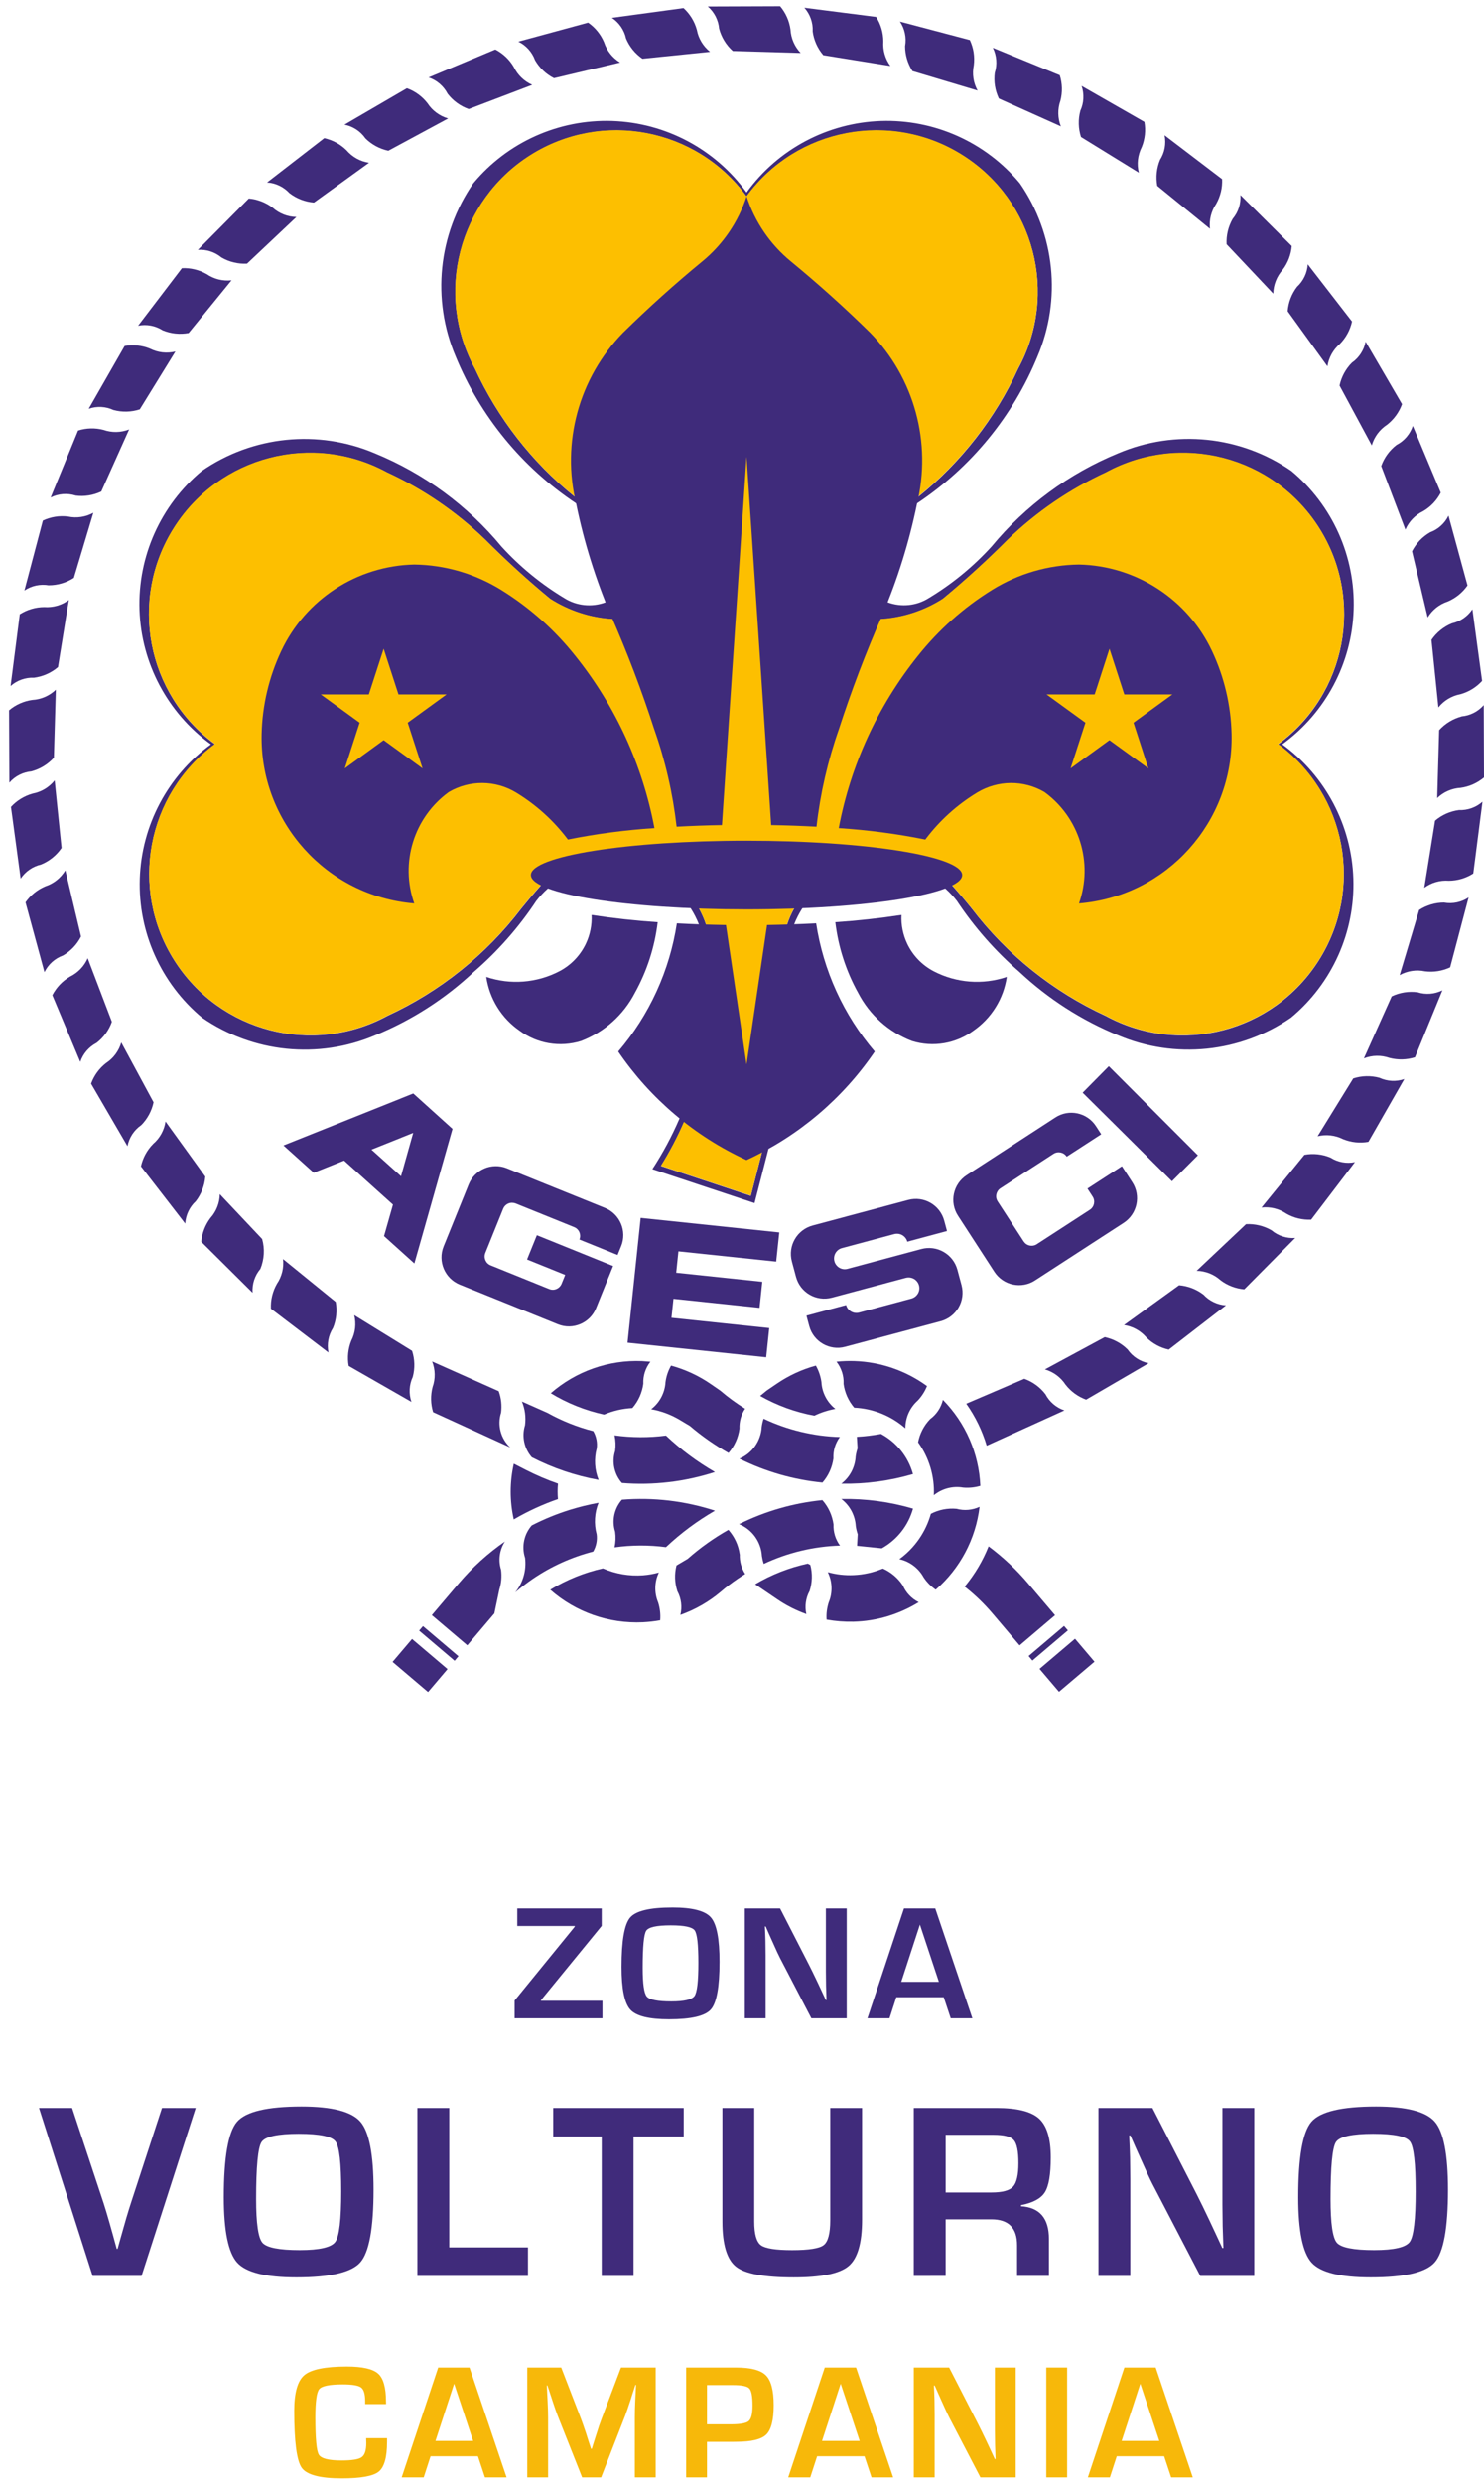 <?xml version="1.0" encoding="UTF-8" standalone="no"?>
<svg
   xmlns:dc="http://purl.org/dc/elements/1.1/"
   xmlns:cc="http://creativecommons.org/ns#"
   xmlns:rdf="http://www.w3.org/1999/02/22-rdf-syntax-ns#"
   xmlns:svg="http://www.w3.org/2000/svg"
   xmlns="http://www.w3.org/2000/svg"
   id="agesci-emblema-zona"
   version="1.1"
   viewBox="0 0 35.215 58.881"
   height="166.907pt"
   width="99.821pt">
  <defs
     id="defs5724" />
  <g
     transform="translate(-87.393,-119.059)"
     id="agesci-zona-emblema">
    <g
       id="agesci-trifoglio"
       transform="translate(-145.22,-56.274)">
      <path
         d="m 250.328,179.993 c -1.188,-1.624 -3.432,-2.049 -5.132,-0.972 -1.7,1.077 -2.274,3.287 -1.314,5.055 0.544,1.181 1.353,2.22 2.364,3.036 0.323,0.193 0.628,0.416 0.911,0.664 0.348,0.307 0.556,0.743 0.574,1.206 0.011,0.272 -0.044,0.542 -0.159,0.788 -0.076,0.163 -0.243,0.262 -0.423,0.252 -0.527,-0.031 -1.036,-0.197 -1.48,-0.482 -0.537,-0.443 -1.051,-0.912 -1.542,-1.405 -0.682,-0.658 -1.47,-1.197 -2.33,-1.593 -1.768,-0.961 -3.978,-0.386 -5.055,1.314 -1.077,1.7 -0.652,3.943 0.972,5.132 -1.62,1.191 -2.041,3.434 -0.963,5.131 1.078,1.698 3.286,2.272 5.054,1.313 1.251,-0.576 2.343,-1.45 3.179,-2.546 0.151,-0.187 0.306,-0.371 0.466,-0.55 0.495,-0.594 1.264,-0.888 2.029,-0.776 0.765,0.112 1.417,0.613 1.722,1.325 0.066,0.122 0.122,0.249 0.166,0.381 0.141,0.495 0.211,1.006 0.21,1.52 -0.002,0.505 -0.073,1.008 -0.213,1.493 -0.161,0.56 -0.334,1.117 -0.518,1.67 -0.157,0.361 -0.34,0.71 -0.549,1.044 l 2.133,0.709 0.263,-1.027 c 0.137,-1.002 0.232,-2.01 0.286,-3.02 0.043,-0.803 0.147,-1.601 0.311,-2.388 0.044,-0.132 0.1,-0.259 0.167,-0.381 0.304,-0.712 0.956,-1.213 1.721,-1.325 0.765,-0.112 1.534,0.182 2.029,0.776 0.16,0.179 0.315,0.363 0.466,0.55 0.836,1.095 1.928,1.97 3.179,2.546 1.768,0.959 3.976,0.385 5.054,-1.313 1.077,-1.698 0.657,-3.94 -0.963,-5.131 1.624,-1.189 2.049,-3.432 0.972,-5.132 -1.077,-1.7 -3.287,-2.275 -5.055,-1.314 -0.861,0.397 -1.649,0.935 -2.331,1.593 -0.49,0.493 -1.005,0.962 -1.541,1.405 -0.445,0.285 -0.954,0.451 -1.481,0.482 -0.179,0.011 -0.347,-0.089 -0.423,-0.252 -0.115,-0.246 -0.17,-0.516 -0.159,-0.788 0.018,-0.464 0.226,-0.9 0.575,-1.206 0.283,-0.249 0.588,-0.471 0.911,-0.664 1.012,-0.816 1.821,-1.855 2.364,-3.036 0.961,-1.768 0.386,-3.978 -1.314,-5.055 -1.7,-1.076 -3.943,-0.652 -5.132,0.972 m -3.346,9.626 c 0.075,-0.035 0.144,-0.083 0.204,-0.14 0.205,-0.199 0.32,-0.472 0.32,-0.758 0,-0.285 -0.115,-0.559 -0.32,-0.757 -0.273,-0.266 -0.577,-0.498 -0.905,-0.693 -1.279,-0.85 -2.274,-2.063 -2.856,-3.483 -0.574,-1.351 -0.416,-2.901 0.418,-4.108 0.811,-0.975 2.028,-1.521 3.295,-1.479 1.268,0.043 2.446,0.669 3.19,1.696 0.744,-1.027 1.922,-1.653 3.189,-1.696 1.268,-0.042 2.485,0.504 3.296,1.479 0.834,1.208 0.992,2.758 0.418,4.108 -0.582,1.42 -1.577,2.633 -2.856,3.483 -0.328,0.194 -0.631,0.427 -0.905,0.693 -0.205,0.199 -0.32,0.472 -0.32,0.757 0,0.285 0.115,0.559 0.32,0.758 0.06,0.058 0.129,0.105 0.204,0.14 0.162,0.061 0.335,0.082 0.506,0.064 0.168,-0.018 0.33,-0.074 0.472,-0.164 0.554,-0.333 1.055,-0.745 1.49,-1.222 0.805,-0.973 1.837,-1.733 3.005,-2.212 1.351,-0.574 2.901,-0.416 4.108,0.418 0.975,0.811 1.521,2.028 1.479,3.296 -0.042,1.268 -0.668,2.445 -1.695,3.19 1.024,0.746 1.647,1.923 1.688,3.19 0.041,1.267 -0.504,2.482 -1.478,3.293 -1.208,0.834 -2.758,0.992 -4.108,0.418 -0.864,-0.354 -1.656,-0.863 -2.338,-1.501 -0.57,-0.492 -1.069,-1.06 -1.486,-1.688 -0.083,-0.106 -0.175,-0.204 -0.275,-0.293 -0.491,-0.439 -1.151,-0.64 -1.804,-0.549 -0.653,0.091 -1.233,0.464 -1.587,1.02 -0.077,0.121 -0.142,0.249 -0.195,0.383 -0.209,0.77 -0.326,1.563 -0.349,2.361 -0.027,0.994 -0.115,1.985 -0.261,2.969 l -0.329,1.28 -2.424,-0.805 c 0.249,-0.381 0.464,-0.783 0.644,-1.202 0.334,-0.931 0.549,-1.9 0.636,-2.885 0.052,-0.578 -0.008,-1.161 -0.175,-1.717 -0.053,-0.134 -0.118,-0.262 -0.195,-0.383 -0.353,-0.556 -0.933,-0.929 -1.586,-1.02 -0.653,-0.091 -1.313,0.11 -1.804,0.549 -0.1,0.089 -0.192,0.187 -0.274,0.293 -0.416,0.628 -0.916,1.196 -1.486,1.688 -0.681,0.639 -1.474,1.147 -2.338,1.501 -1.35,0.574 -2.901,0.415 -4.108,-0.418 -0.974,-0.811 -1.519,-2.026 -1.478,-3.293 0.041,-1.267 0.664,-2.444 1.688,-3.19 -1.027,-0.744 -1.653,-1.922 -1.695,-3.19 -0.042,-1.268 0.503,-2.485 1.478,-3.296 1.208,-0.834 2.758,-0.992 4.108,-0.418 1.169,0.479 2.2,1.239 3.005,2.212 0.435,0.477 0.937,0.889 1.49,1.222 0.143,0.09 0.304,0.146 0.472,0.164 0.171,0.018 0.344,-0.003 0.506,-0.064"
         style="fill:#3f2b7b;fill-opacity:1;fill-rule:nonzero;stroke:none;stroke-width:0.353"
         id="path386" />
      <path
         d="m 250.325,179.987 c -1.189,-1.624 -3.432,-2.049 -5.132,-0.972 -1.7,1.077 -2.274,3.287 -1.314,5.055 0.544,1.181 1.353,2.22 2.364,3.036 0.323,0.193 0.629,0.416 0.911,0.664 0.349,0.307 0.556,0.743 0.575,1.206 0.011,0.272 -0.044,0.542 -0.159,0.788 -0.076,0.162 -0.244,0.262 -0.423,0.252 -0.527,-0.031 -1.036,-0.198 -1.48,-0.482 -0.537,-0.443 -1.051,-0.912 -1.542,-1.405 -0.682,-0.658 -1.47,-1.197 -2.33,-1.593 -1.768,-0.961 -3.978,-0.386 -5.055,1.314 -1.077,1.7 -0.652,3.943 0.972,5.132 -1.62,1.191 -2.041,3.434 -0.963,5.132 1.078,1.698 3.286,2.272 5.054,1.313 1.252,-0.576 2.344,-1.45 3.179,-2.546 0.151,-0.187 0.306,-0.371 0.466,-0.55 0.495,-0.594 1.264,-0.888 2.029,-0.776 0.765,0.113 1.418,0.614 1.722,1.325 0.067,0.122 0.122,0.249 0.167,0.381 0.141,0.494 0.211,1.006 0.21,1.52 -0.002,0.506 -0.073,1.008 -0.213,1.493 -0.161,0.561 -0.333,1.117 -0.518,1.67 -0.157,0.361 -0.34,0.709 -0.548,1.044 l 2.132,0.708 0.263,-1.027 c 0.137,-1.002 0.232,-2.01 0.286,-3.02 0.043,-0.803 0.147,-1.601 0.311,-2.388 0.044,-0.132 0.1,-0.259 0.166,-0.381 0.304,-0.711 0.956,-1.213 1.722,-1.325 0.765,-0.112 1.534,0.182 2.029,0.776 0.16,0.179 0.316,0.363 0.466,0.55 0.836,1.095 1.928,1.97 3.179,2.546 1.768,0.959 3.976,0.385 5.054,-1.313 1.077,-1.698 0.657,-3.941 -0.963,-5.132 1.624,-1.189 2.049,-3.432 0.972,-5.132 -1.077,-1.7 -3.287,-2.275 -5.055,-1.314 -0.861,0.397 -1.649,0.935 -2.331,1.593 -0.491,0.493 -1.005,0.962 -1.541,1.405 -0.444,0.285 -0.954,0.451 -1.481,0.482 -0.179,0.011 -0.347,-0.089 -0.423,-0.252 -0.116,-0.246 -0.17,-0.516 -0.159,-0.788 0.018,-0.464 0.226,-0.9 0.575,-1.206 0.283,-0.249 0.587,-0.471 0.911,-0.664 1.012,-0.816 1.821,-1.855 2.364,-3.036 0.961,-1.768 0.386,-3.978 -1.314,-5.055 -1.7,-1.077 -3.944,-0.652 -5.132,0.972"
         style="display:inline;fill:#fdbf00;fill-opacity:1;fill-rule:nonzero;stroke:none;stroke-width:0.353"
         id="path390" />
    </g>
    <g
       id="agesci-testo"
       transform="translate(-145.22,-56.274)">
      <path
         d="m 252.69,206.29 c 0.017,0.065 0.06,0.121 0.119,0.155 0.058,0.034 0.128,0.043 0.193,0.025 l 1.238,-0.332 c 0.088,-0.024 0.157,-0.093 0.181,-0.181 0.023,-0.088 -0.003,-0.182 -0.068,-0.246 -0.065,-0.064 -0.16,-0.088 -0.248,-0.064 l -1.75,0.469 c -0.371,0.1 -0.754,-0.121 -0.853,-0.492 l -0.098,-0.365 c -0.1,-0.372 0.121,-0.754 0.493,-0.854 l 2.268,-0.607 c 0.372,-0.1 0.754,0.121 0.854,0.492 l 0.066,0.246 -0.942,0.253 c -0.036,-0.136 -0.176,-0.217 -0.312,-0.18 l -1.238,0.332 c -0.136,0.036 -0.216,0.176 -0.18,0.312 0.037,0.136 0.176,0.217 0.312,0.18 l 1.753,-0.47 c 0.179,-0.048 0.369,-0.023 0.529,0.07 0.16,0.092 0.277,0.244 0.325,0.423 l 0.098,0.365 c 0.048,0.179 0.023,0.369 -0.07,0.529 -0.093,0.16 -0.245,0.277 -0.423,0.325 l -2.268,0.607 c -0.371,0.1 -0.754,-0.121 -0.853,-0.492 l -0.066,-0.246 0.942,-0.253"
         style="fill:#3f2b7b;fill-opacity:1;fill-rule:nonzero;stroke:none;stroke-width:0.353"
         id="path394" />
      <path
         d="m 246.759,206.362 0.403,-0.996 -1.809,-0.731 -0.233,0.576 0.681,0.275 0.224,0.091 -0.085,0.21 c -0.023,0.056 -0.066,0.1 -0.122,0.124 -0.055,0.024 -0.117,0.024 -0.173,0.001 l -1.39,-0.562 c -0.116,-0.047 -0.172,-0.179 -0.125,-0.295 l 0.423,-1.048 c 0.023,-0.056 0.067,-0.1 0.122,-0.124 0.055,-0.024 0.117,-0.024 0.174,-0.002 l 1.389,0.562 c 0.056,0.023 0.101,0.066 0.124,0.122 0.023,0.055 0.024,0.117 10e-4,0.173 l 0.905,0.366 0.085,-0.21 c 0.144,-0.357 -0.029,-0.763 -0.385,-0.907 l -2.327,-0.94 c -0.357,-0.144 -0.763,0.028 -0.907,0.385 l -0.594,1.469 c -0.144,0.357 0.029,0.763 0.386,0.907 l 2.326,0.94 c 0.357,0.144 0.763,-0.029 0.907,-0.385"
         style="fill:#3f2b7b;fill-opacity:1;fill-rule:nonzero;stroke:none;stroke-width:0.353"
         id="path398" />
      <path
         d="m 242.129,203.236 -0.701,-0.631 0.99,-0.397 z m 0.291,-1.963 -3.08,1.233 0.718,0.647 0.72,-0.288 1.16,1.044 -0.212,0.747 0.72,0.649 0.905,-3.192 z"
         style="fill:#3f2b7b;fill-opacity:1;fill-rule:nonzero;stroke:none;stroke-width:0.353"
         id="path402" />
      <path
         d="m 251.105,204.569 -0.073,0.693 -2.32,-0.244 -0.053,0.507 2.043,0.215 -0.065,0.618 -2.043,-0.215 -0.047,0.451 2.32,0.244 -0.073,0.693 -3.29,-0.346 0.312,-2.961 z"
         style="fill:#3f2b7b;fill-opacity:1;fill-rule:nonzero;stroke:none;stroke-width:0.353"
         id="path406" />
      <path
         d="m 261.036,202.737 -2.111,-2.111 -0.621,0.628 2.119,2.101 0.616,-0.616"
         style="fill:#3f2b7b;fill-opacity:1;fill-rule:nonzero;stroke:none;stroke-width:0.353"
         id="path410" />
      <path
         d="m 258.744,202.241 -0.818,0.531 c -0.068,-0.105 -0.208,-0.135 -0.314,-0.067 l -1.257,0.816 c -0.105,0.068 -0.135,0.208 -0.067,0.313 l 0.616,0.948 c 0.033,0.05 0.084,0.086 0.143,0.098 0.059,0.012 0.12,0.001 0.17,-0.032 l 1.257,-0.816 c 0.105,-0.068 0.135,-0.208 0.067,-0.313 l -0.123,-0.19 0.818,-0.531 0.246,0.38 c 0.21,0.322 0.118,0.754 -0.205,0.964 l -2.104,1.366 c -0.155,0.101 -0.343,0.135 -0.524,0.097 -0.181,-0.038 -0.339,-0.147 -0.44,-0.302 l -0.862,-1.329 c -0.21,-0.323 -0.118,-0.754 0.205,-0.964 l 2.104,-1.367 c 0.322,-0.21 0.754,-0.118 0.964,0.205 l 0.123,0.19"
         style="fill:#3f2b7b;fill-opacity:1;fill-rule:nonzero;stroke:none;stroke-width:0.353"
         id="path414" />
    </g>
    <g
       id="agesci-cordino"
       transform="translate(-145.22,-56.274)">
      <path
         d="m 250.166,212.207 c -0.029,-0.217 -0.123,-0.419 -0.268,-0.583 -0.345,0.195 -0.669,0.425 -0.966,0.688 -0.089,0.052 -0.177,0.105 -0.266,0.157 -0.051,0.201 -0.044,0.413 0.021,0.611 0.092,0.172 0.118,0.372 0.071,0.562 0.349,-0.124 0.675,-0.31 0.959,-0.549 0.125,-0.108 0.256,-0.208 0.393,-0.301 0.061,-0.042 0.123,-0.082 0.186,-0.121 -0.09,-0.138 -0.135,-0.3 -0.128,-0.464"
         style="fill:#3f2b7b;fill-opacity:1;fill-rule:nonzero;stroke:none;stroke-width:0.353"
         id="path418" />
      <path
         d="m 252.392,211.497 c -0.029,-0.214 -0.121,-0.415 -0.264,-0.577 -0.688,0.068 -1.358,0.261 -1.977,0.569 0.312,0.127 0.522,0.422 0.542,0.757 0.009,0.063 0.024,0.126 0.043,0.186 0.567,-0.267 1.183,-0.415 1.81,-0.434 -0.107,-0.145 -0.161,-0.321 -0.154,-0.502"
         style="fill:#3f2b7b;fill-opacity:1;fill-rule:nonzero;stroke:none;stroke-width:0.353"
         id="path422" />
      <path
         d="m 254.278,211.121 c -0.552,-0.162 -1.125,-0.239 -1.7,-0.228 0.202,0.154 0.327,0.389 0.342,0.643 0.009,0.066 0.025,0.131 0.046,0.194 l -0.015,0.273 0.586,0.06 c 0.364,-0.202 0.631,-0.542 0.742,-0.943"
         style="fill:#3f2b7b;fill-opacity:1;fill-rule:nonzero;stroke:none;stroke-width:0.353"
         id="path426" />
      <path
         d="m 255.311,211.125 c -0.211,-0.019 -0.422,0.022 -0.609,0.12 -0.121,0.433 -0.385,0.811 -0.748,1.075 0.245,0.054 0.455,0.211 0.576,0.431 0.076,0.115 0.174,0.214 0.287,0.293 0.579,-0.503 0.95,-1.204 1.041,-1.966 -0.171,0.08 -0.364,0.097 -0.546,0.047"
         style="fill:#3f2b7b;fill-opacity:1;fill-rule:nonzero;stroke:none;stroke-width:0.353"
         id="path430" />
      <path
         d="m 254.037,212.943 c 0.074,0.173 0.208,0.314 0.377,0.398 -0.466,0.288 -0.999,0.448 -1.547,0.462 -0.214,0.005 -0.428,-0.012 -0.639,-0.05 -0.01,-0.138 0.008,-0.276 0.05,-0.407 0.096,-0.231 0.088,-0.493 -0.022,-0.718 0.199,0.055 0.406,0.079 0.612,0.07 0.239,-0.01 0.474,-0.062 0.694,-0.156 0.193,0.085 0.358,0.225 0.474,0.401"
         style="fill:#3f2b7b;fill-opacity:1;fill-rule:nonzero;stroke:none;stroke-width:0.353"
         id="path434" />
      <path
         d="m 251.822,213.079 c -0.089,0.166 -0.116,0.359 -0.075,0.543 -0.247,-0.088 -0.481,-0.207 -0.697,-0.355 l -0.518,-0.352 c 0.388,-0.229 0.81,-0.395 1.25,-0.49 0.02,0.011 0.04,0.023 0.06,0.033 0.054,0.205 0.047,0.42 -0.019,0.621"
         style="fill:#3f2b7b;fill-opacity:1;fill-rule:nonzero;stroke:none;stroke-width:0.353"
         id="path438" />
      <path
         d="m 252.39,209.927 c -0.028,0.214 -0.119,0.414 -0.26,0.576 -0.685,-0.067 -1.353,-0.259 -1.97,-0.566 0.306,-0.13 0.51,-0.423 0.528,-0.754 0.009,-0.066 0.024,-0.131 0.045,-0.195 0.567,0.268 1.183,0.416 1.809,0.435 -0.107,0.145 -0.161,0.323 -0.153,0.503"
         style="fill:#3f2b7b;fill-opacity:1;fill-rule:nonzero;stroke:none;stroke-width:0.353"
         id="path442" />
      <path
         d="m 250.161,209.224 c -0.007,-0.168 0.039,-0.334 0.133,-0.473 -0.207,-0.127 -0.403,-0.27 -0.587,-0.428 l -0.229,-0.158 c -0.287,-0.197 -0.605,-0.345 -0.941,-0.436 -0.068,0.12 -0.113,0.252 -0.131,0.389 -0.015,0.254 -0.138,0.49 -0.341,0.645 0.238,0.042 0.466,0.127 0.674,0.25 l 0.244,0.146 c 0.285,0.243 0.592,0.458 0.918,0.642 0.141,-0.162 0.232,-0.363 0.26,-0.576"
         style="fill:#3f2b7b;fill-opacity:1;fill-rule:nonzero;stroke:none;stroke-width:0.353"
         id="path446" />
      <path
         d="m 247.879,208.159 c -0.008,-0.188 0.051,-0.374 0.168,-0.522 l -0.197,-0.015 c -0.793,-0.033 -1.569,0.24 -2.167,0.762 0.39,0.237 0.817,0.408 1.264,0.506 0.213,-0.091 0.441,-0.143 0.672,-0.155 0.141,-0.162 0.232,-0.363 0.26,-0.576"
         style="fill:#3f2b7b;fill-opacity:1;fill-rule:nonzero;stroke:none;stroke-width:0.353"
         id="path450" />
      <path
         d="m 245.072,209.143 c 0.025,-0.191 -7.1e-4,-0.385 -0.074,-0.563 l 0.607,0.27 c 0.342,0.19 0.707,0.336 1.086,0.433 0.072,0.124 0.101,0.269 0.082,0.411 -0.066,0.247 -0.05,0.509 0.045,0.746 -0.552,-0.1 -1.086,-0.281 -1.585,-0.537 -0.182,-0.208 -0.243,-0.496 -0.161,-0.76"
         style="fill:#3f2b7b;fill-opacity:1;fill-rule:nonzero;stroke:none;stroke-width:0.353"
         id="path454" />
      <path
         d="m 247.21,209.752 c 0.017,-0.123 0.012,-0.248 -0.014,-0.369 0.405,0.056 0.815,0.058 1.22,0.005 0.353,0.333 0.743,0.623 1.163,0.865 -0.712,0.231 -1.462,0.32 -2.208,0.26 -0.183,-0.208 -0.244,-0.496 -0.161,-0.76"
         style="fill:#3f2b7b;fill-opacity:1;fill-rule:nonzero;stroke:none;stroke-width:0.353"
         id="path458" />
      <path
         d="m 247.21,211.671 c 0.017,0.123 0.012,0.248 -0.014,0.369 0.405,-0.057 0.815,-0.058 1.22,-0.005 0.353,-0.333 0.743,-0.623 1.163,-0.865 -0.712,-0.232 -1.462,-0.32 -2.208,-0.26 -0.183,0.208 -0.244,0.496 -0.161,0.76"
         style="fill:#3f2b7b;fill-opacity:1;fill-rule:nonzero;stroke:none;stroke-width:0.353"
         id="path462" />
      <path
         d="m 248.248,212.636 c -0.106,0.223 -0.112,0.481 -0.018,0.709 0.044,0.137 0.061,0.281 0.049,0.424 -0.135,0.025 -0.272,0.04 -0.409,0.047 -0.806,0.038 -1.594,-0.238 -2.199,-0.771 0.386,-0.236 0.808,-0.407 1.249,-0.506 0.3,0.132 0.627,0.187 0.953,0.163 0.127,-0.01 0.252,-0.032 0.374,-0.065"
         style="fill:#3f2b7b;fill-opacity:1;fill-rule:nonzero;stroke:none;stroke-width:0.353"
         id="path466" />
      <path
         d="m 245.072,212.28 c 0.039,0.295 -0.044,0.594 -0.231,0.827 0.131,-0.114 0.27,-0.22 0.413,-0.318 0.437,-0.298 0.923,-0.518 1.435,-0.649 0.072,-0.124 0.101,-0.269 0.082,-0.411 -0.066,-0.247 -0.05,-0.509 0.045,-0.746 -0.232,0.042 -0.461,0.099 -0.687,0.169 -0.309,0.097 -0.61,0.22 -0.898,0.368 -0.182,0.208 -0.243,0.497 -0.161,0.76"
         style="fill:#3f2b7b;fill-opacity:1;fill-rule:nonzero;stroke:none;stroke-width:0.353"
         id="path470" />
      <path
         d="m 245.081,210.197 -0.275,-0.141 c -0.098,0.435 -0.099,0.886 -0.001,1.321 0.333,-0.194 0.684,-0.356 1.048,-0.482 -0.011,-0.122 -0.011,-0.244 0.001,-0.367 -0.265,-0.092 -0.523,-0.203 -0.773,-0.331"
         style="fill:#3f2b7b;fill-opacity:1;fill-rule:nonzero;stroke:none;stroke-width:0.353"
         id="path474" />
      <path
         d="m 244.503,212.572 c 0.021,0.158 0.007,0.319 -0.041,0.47 l -0.118,0.564 -0.642,0.756 -0.842,-0.715 0.642,-0.756 c 0.32,-0.376 0.687,-0.709 1.093,-0.99 -0.129,0.198 -0.163,0.444 -0.092,0.67"
         style="fill:#3f2b7b;fill-opacity:1;fill-rule:nonzero;stroke:none;stroke-width:0.353"
         id="path478" />
      <path
         d="m 243.492,214.622 -0.842,-0.715 -0.091,0.107 0.842,0.715 z"
         style="fill:#3f2b7b;fill-opacity:1;fill-rule:nonzero;stroke:none;stroke-width:0.353"
         id="path482" />
      <path
         d="m 243.233,214.927 -0.842,-0.715 -0.462,0.544 0.842,0.715 z"
         style="fill:#3f2b7b;fill-opacity:1;fill-rule:nonzero;stroke:none;stroke-width:0.353"
         id="path486" />
      <path
         d="m 255.504,212.971 c 0.238,-0.286 0.43,-0.609 0.568,-0.955 0.344,0.256 0.658,0.55 0.935,0.877 l 0.642,0.756 -0.841,0.715 -0.642,-0.756 c -0.199,-0.234 -0.42,-0.447 -0.661,-0.636"
         style="fill:#3f2b7b;fill-opacity:1;fill-rule:nonzero;stroke:none;stroke-width:0.353"
         id="path490" />
      <path
         d="m 257.022,214.617 0.841,-0.714 0.091,0.106 -0.842,0.715 z"
         style="fill:#3f2b7b;fill-opacity:1;fill-rule:nonzero;stroke:none;stroke-width:0.353"
         id="path494" />
      <path
         d="m 257.281,214.922 0.842,-0.715 0.462,0.544 -0.842,0.714 z"
         style="fill:#3f2b7b;fill-opacity:1;fill-rule:nonzero;stroke:none;stroke-width:0.353"
         id="path498" />
      <path
         d="m 250.803,208.323 0.247,-0.168 c 0.282,-0.192 0.594,-0.336 0.923,-0.426 0.068,0.12 0.113,0.252 0.132,0.388 0.013,0.25 0.134,0.483 0.331,0.638 -0.173,0.031 -0.341,0.085 -0.499,0.161 -0.452,-0.083 -0.887,-0.242 -1.286,-0.468 0.048,-0.038 0.096,-0.078 0.143,-0.117"
         style="fill:#3f2b7b;fill-opacity:1;fill-rule:nonzero;stroke:none;stroke-width:0.353"
         id="path502" />
      <path
         d="m 254.278,210.302 c -0.112,-0.408 -0.387,-0.753 -0.76,-0.953 -0.189,0.035 -0.38,0.058 -0.572,0.069 l 0.016,0.273 c -0.021,0.064 -0.036,0.129 -0.045,0.195 -0.014,0.254 -0.138,0.489 -0.339,0.643 0.575,0.011 1.149,-0.066 1.7,-0.228"
         style="fill:#3f2b7b;fill-opacity:1;fill-rule:nonzero;stroke:none;stroke-width:0.353"
         id="path506" />
      <path
         d="m 254.685,208.997 c -0.147,0.152 -0.246,0.344 -0.286,0.551 0.262,0.364 0.394,0.807 0.374,1.255 0.195,-0.157 0.448,-0.224 0.696,-0.181 0.137,0.012 0.276,-0.002 0.407,-0.041 -0.033,-0.767 -0.349,-1.494 -0.888,-2.04 -0.044,0.183 -0.151,0.345 -0.303,0.456"
         style="fill:#3f2b7b;fill-opacity:1;fill-rule:nonzero;stroke:none;stroke-width:0.353"
         id="path510" />
      <path
         d="m 244.503,208.85 c 0.023,-0.174 0.004,-0.35 -0.056,-0.515 l -1.579,-0.704 c 0.076,0.195 0.08,0.41 0.01,0.607 -0.051,0.196 -0.047,0.402 0.013,0.595 l 1.829,0.836 c -0.225,-0.208 -0.309,-0.526 -0.218,-0.819"
         style="fill:#3f2b7b;fill-opacity:1;fill-rule:nonzero;stroke:none;stroke-width:0.353"
         id="path514" />
      <path
         d="m 242.407,207.998 c -0.086,0.186 -0.097,0.397 -0.031,0.591 l -1.489,-0.853 c -0.036,-0.203 -0.014,-0.411 0.063,-0.601 0.095,-0.186 0.119,-0.4 0.069,-0.603 l 1.372,0.846 c 0.066,0.201 0.071,0.417 0.016,0.621"
         style="fill:#3f2b7b;fill-opacity:1;fill-rule:nonzero;stroke:none;stroke-width:0.353"
         id="path518" />
      <path
         d="m 240.515,206.836 c -0.11,0.173 -0.148,0.381 -0.108,0.582 l -1.365,-1.04 c -0.01,-0.205 0.04,-0.409 0.141,-0.588 0.118,-0.173 0.17,-0.382 0.146,-0.589 l 1.251,1.017 c 0.038,0.208 0.015,0.423 -0.065,0.618"
         style="fill:#3f2b7b;fill-opacity:1;fill-rule:nonzero;stroke:none;stroke-width:0.353"
         id="path522" />
      <path
         d="m 238.791,205.437 c 0.093,-0.226 0.109,-0.476 0.043,-0.711 l -1.005,-1.065 c -0.004,0.209 -0.083,0.41 -0.223,0.566 -0.124,0.164 -0.199,0.36 -0.217,0.564 l 1.218,1.209 c -0.014,-0.204 0.051,-0.406 0.183,-0.563"
         style="fill:#3f2b7b;fill-opacity:1;fill-rule:nonzero;stroke:none;stroke-width:0.353"
         id="path526" />
      <path
         d="m 237.263,203.825 c -0.151,0.138 -0.242,0.33 -0.255,0.534 l -1.05,-1.357 c 0.044,-0.201 0.144,-0.385 0.289,-0.532 0.159,-0.136 0.263,-0.325 0.294,-0.532 l 0.944,1.307 c -0.017,0.211 -0.094,0.412 -0.223,0.58"
         style="fill:#3f2b7b;fill-opacity:1;fill-rule:nonzero;stroke:none;stroke-width:0.353"
         id="path530" />
      <path
         d="m 235.96,202.027 c -0.168,0.118 -0.283,0.295 -0.322,0.496 l -0.864,-1.483 c 0.07,-0.193 0.193,-0.363 0.356,-0.489 0.175,-0.114 0.303,-0.288 0.361,-0.488 l 0.766,1.419 c -0.044,0.207 -0.147,0.397 -0.296,0.546"
         style="fill:#3f2b7b;fill-opacity:1;fill-rule:nonzero;stroke:none;stroke-width:0.353"
         id="path534" />
      <path
         d="m 234.902,200.074 c -0.181,0.095 -0.319,0.256 -0.384,0.45 l -0.663,-1.583 c 0.095,-0.183 0.239,-0.335 0.417,-0.439 0.188,-0.091 0.338,-0.246 0.422,-0.437 l 0.574,1.507 c -0.07,0.199 -0.197,0.373 -0.365,0.502"
         style="fill:#3f2b7b;fill-opacity:1;fill-rule:nonzero;stroke:none;stroke-width:0.353"
         id="path538" />
      <path
         d="m 234.108,198 c 0.183,-0.106 0.332,-0.262 0.428,-0.451 l -0.372,-1.569 c -0.108,0.179 -0.277,0.314 -0.476,0.379 -0.189,0.08 -0.353,0.212 -0.47,0.38 l 0.45,1.656 c 0.09,-0.184 0.248,-0.326 0.44,-0.395"
         style="fill:#3f2b7b;fill-opacity:1;fill-rule:nonzero;stroke:none;stroke-width:0.353"
         id="path542" />
      <path
         d="m 233.591,195.84 c 0.195,-0.08 0.363,-0.216 0.483,-0.391 l -0.164,-1.603 c -0.131,0.163 -0.316,0.274 -0.521,0.313 -0.198,0.055 -0.377,0.164 -0.516,0.316 l 0.23,1.701 c 0.113,-0.17 0.288,-0.29 0.488,-0.335"
         style="fill:#3f2b7b;fill-opacity:1;fill-rule:nonzero;stroke:none;stroke-width:0.353"
         id="path546" />
      <path
         d="m 233.362,193.631 c 0.204,-0.055 0.388,-0.167 0.53,-0.324 l 0.046,-1.612 c -0.151,0.145 -0.349,0.231 -0.557,0.243 -0.204,0.028 -0.396,0.113 -0.553,0.246 l 0.007,1.716 c 0.134,-0.155 0.323,-0.25 0.527,-0.268"
         style="fill:#3f2b7b;fill-opacity:1;fill-rule:nonzero;stroke:none;stroke-width:0.353"
         id="path550" />
      <path
         d="m 233.422,191.41 c 0.21,-0.028 0.406,-0.115 0.567,-0.252 l 0.257,-1.592 c -0.168,0.124 -0.376,0.183 -0.584,0.168 -0.206,10e-4 -0.407,0.061 -0.58,0.171 l -0.218,1.702 c 0.153,-0.135 0.353,-0.206 0.558,-0.197"
         style="fill:#3f2b7b;fill-opacity:1;fill-rule:nonzero;stroke:none;stroke-width:0.353"
         id="path554" />
      <path
         d="m 233.771,189.217 c 0.211,3.5e-4 0.418,-0.061 0.595,-0.176 l 0.462,-1.544 c -0.183,0.101 -0.396,0.133 -0.6,0.09 -0.204,-0.026 -0.411,0.007 -0.598,0.095 l -0.438,1.659 c 0.17,-0.114 0.377,-0.158 0.579,-0.123"
         style="fill:#3f2b7b;fill-opacity:1;fill-rule:nonzero;stroke:none;stroke-width:0.353"
         id="path558" />
      <path
         d="m 234.404,187.089 c 0.209,0.028 0.422,-0.006 0.613,-0.097 l 0.66,-1.471 c -0.194,0.076 -0.41,0.08 -0.607,0.011 -0.199,-0.052 -0.409,-0.047 -0.604,0.015 l -0.651,1.588 c 0.183,-0.091 0.395,-0.108 0.59,-0.047"
         style="fill:#3f2b7b;fill-opacity:1;fill-rule:nonzero;stroke:none;stroke-width:0.353"
         id="path562" />
      <path
         d="m 235.309,185.06 c 0.204,0.055 0.42,0.049 0.621,-0.016 l 0.846,-1.372 c -0.203,0.05 -0.417,0.026 -0.604,-0.068 -0.191,-0.078 -0.399,-0.1 -0.601,-0.064 l -0.853,1.49 c 0.194,-0.067 0.405,-0.056 0.591,0.031"
         style="fill:#3f2b7b;fill-opacity:1;fill-rule:nonzero;stroke:none;stroke-width:0.353"
         id="path566" />
      <path
         d="m 236.472,183.168 c -0.173,-0.11 -0.381,-0.149 -0.582,-0.108 l 1.04,-1.365 c 0.205,-0.01 0.409,0.04 0.588,0.141 0.172,0.118 0.382,0.17 0.589,0.147 l -1.018,1.25 c -0.208,0.038 -0.422,0.016 -0.617,-0.065"
         style="fill:#3f2b7b;fill-opacity:1;fill-rule:nonzero;stroke:none;stroke-width:0.353"
         id="path570" />
      <path
         d="m 237.871,181.443 c -0.157,-0.131 -0.358,-0.197 -0.563,-0.183 l 1.209,-1.218 c 0.205,0.018 0.401,0.093 0.565,0.217 0.156,0.139 0.356,0.218 0.565,0.222 l -1.172,1.106 c -0.211,0.011 -0.421,-0.039 -0.604,-0.145"
         style="fill:#3f2b7b;fill-opacity:1;fill-rule:nonzero;stroke:none;stroke-width:0.353"
         id="path574" />
      <path
         d="m 239.484,179.916 c -0.139,-0.151 -0.33,-0.242 -0.534,-0.255 l 1.357,-1.05 c 0.201,0.044 0.385,0.144 0.531,0.289 0.136,0.158 0.325,0.263 0.532,0.294 l -1.307,0.944 c -0.21,-0.017 -0.412,-0.094 -0.579,-0.223"
         style="fill:#3f2b7b;fill-opacity:1;fill-rule:nonzero;stroke:none;stroke-width:0.353"
         id="path578" />
      <path
         d="m 241.282,178.612 c -0.118,-0.168 -0.295,-0.283 -0.496,-0.322 l 1.483,-0.864 c 0.193,0.07 0.363,0.193 0.489,0.356 0.114,0.175 0.288,0.303 0.489,0.361 l -1.419,0.766 c -0.207,-0.044 -0.397,-0.147 -0.546,-0.296"
         style="fill:#3f2b7b;fill-opacity:1;fill-rule:nonzero;stroke:none;stroke-width:0.353"
         id="path582" />
      <path
         d="m 243.234,177.554 c -0.095,-0.181 -0.256,-0.319 -0.45,-0.384 l 1.583,-0.663 c 0.183,0.095 0.335,0.239 0.439,0.417 0.091,0.188 0.246,0.338 0.437,0.422 l -1.507,0.574 c -0.199,-0.07 -0.374,-0.198 -0.502,-0.365"
         style="fill:#3f2b7b;fill-opacity:1;fill-rule:nonzero;stroke:none;stroke-width:0.353"
         id="path586" />
      <path
         d="m 245.309,176.76 c -0.07,-0.192 -0.212,-0.35 -0.396,-0.44 l 1.656,-0.45 c 0.169,0.117 0.301,0.28 0.38,0.47 0.065,0.199 0.2,0.367 0.378,0.476 l -1.568,0.372 c -0.188,-0.096 -0.345,-0.244 -0.45,-0.428"
         style="fill:#3f2b7b;fill-opacity:1;fill-rule:nonzero;stroke:none;stroke-width:0.353"
         id="path590" />
      <path
         d="m 247.468,176.244 c -0.044,-0.2 -0.164,-0.374 -0.335,-0.488 l 1.7,-0.231 c 0.152,0.139 0.262,0.318 0.316,0.516 0.038,0.205 0.15,0.39 0.313,0.521 l -1.604,0.164 c -0.174,-0.12 -0.31,-0.287 -0.391,-0.483"
         style="fill:#3f2b7b;fill-opacity:1;fill-rule:nonzero;stroke:none;stroke-width:0.353"
         id="path594" />
      <path
         d="m 249.678,176.014 c -0.018,-0.204 -0.114,-0.393 -0.269,-0.527 l 1.716,-0.006 c 0.133,0.157 0.218,0.349 0.246,0.552 0.012,0.209 0.098,0.407 0.242,0.557 l -1.611,-0.047 c -0.157,-0.141 -0.27,-0.325 -0.324,-0.53"
         style="fill:#3f2b7b;fill-opacity:1;fill-rule:nonzero;stroke:none;stroke-width:0.353"
         id="path598" />
      <path
         d="m 251.898,176.074 c 0.009,-0.205 -0.062,-0.404 -0.197,-0.557 l 1.702,0.217 c 0.111,0.173 0.17,0.374 0.171,0.58 -0.015,0.209 0.044,0.416 0.168,0.584 l -1.592,-0.256 c -0.138,-0.161 -0.225,-0.358 -0.253,-0.567"
         style="fill:#3f2b7b;fill-opacity:1;fill-rule:nonzero;stroke:none;stroke-width:0.353"
         id="path602" />
      <path
         d="m 254.091,176.424 c 0.035,-0.201 -0.009,-0.409 -0.123,-0.579 l 1.659,0.438 c 0.087,0.186 0.12,0.393 0.094,0.598 -0.043,0.204 -0.011,0.417 0.09,0.6 l -1.545,-0.462 c -0.115,-0.177 -0.176,-0.384 -0.176,-0.595"
         style="fill:#3f2b7b;fill-opacity:1;fill-rule:nonzero;stroke:none;stroke-width:0.353"
         id="path606" />
      <path
         d="m 256.22,177.057 c 0.061,-0.195 0.044,-0.407 -0.047,-0.59 l 1.588,0.651 c 0.062,0.196 0.068,0.405 0.015,0.605 -0.069,0.197 -0.065,0.412 0.011,0.607 l -1.471,-0.66 c -0.091,-0.191 -0.125,-0.404 -0.097,-0.613"
         style="fill:#3f2b7b;fill-opacity:1;fill-rule:nonzero;stroke:none;stroke-width:0.353"
         id="path610" />
      <path
         d="m 258.248,177.962 c 0.086,-0.186 0.097,-0.397 0.031,-0.591 l 1.49,0.853 c 0.036,0.202 0.014,0.411 -0.064,0.601 -0.094,0.187 -0.119,0.401 -0.068,0.604 l -1.372,-0.846 c -0.065,-0.201 -0.07,-0.417 -0.016,-0.621"
         style="fill:#3f2b7b;fill-opacity:1;fill-rule:nonzero;stroke:none;stroke-width:0.353"
         id="path614" />
      <path
         d="m 260.14,179.124 c 0.11,-0.173 0.148,-0.381 0.108,-0.582 l 1.365,1.04 c 0.01,0.205 -0.04,0.409 -0.141,0.588 -0.118,0.173 -0.17,0.382 -0.147,0.59 l -1.25,-1.018 c -0.038,-0.208 -0.016,-0.422 0.065,-0.617"
         style="fill:#3f2b7b;fill-opacity:1;fill-rule:nonzero;stroke:none;stroke-width:0.353"
         id="path618" />
      <path
         d="m 261.865,180.523 c -0.105,0.183 -0.156,0.393 -0.145,0.604 l 1.107,1.172 c 0.004,-0.209 0.083,-0.409 0.222,-0.565 0.125,-0.164 0.2,-0.36 0.217,-0.565 l -1.218,-1.209 c 0.014,0.204 -0.051,0.406 -0.183,0.563"
         style="fill:#3f2b7b;fill-opacity:1;fill-rule:nonzero;stroke:none;stroke-width:0.353"
         id="path622" />
      <path
         d="m 263.392,182.136 c -0.129,0.168 -0.206,0.369 -0.223,0.58 l 0.944,1.307 c 0.031,-0.207 0.136,-0.395 0.294,-0.531 0.145,-0.146 0.245,-0.331 0.289,-0.532 l -1.05,-1.357 c -0.013,0.204 -0.104,0.395 -0.255,0.534"
         style="fill:#3f2b7b;fill-opacity:1;fill-rule:nonzero;stroke:none;stroke-width:0.353"
         id="path626" />
      <path
         d="m 264.696,183.934 c -0.149,0.15 -0.252,0.339 -0.296,0.546 l 0.765,1.419 c 0.058,-0.201 0.186,-0.374 0.362,-0.489 0.162,-0.126 0.286,-0.296 0.356,-0.489 l -0.864,-1.482 c -0.04,0.2 -0.155,0.378 -0.322,0.496"
         style="fill:#3f2b7b;fill-opacity:1;fill-rule:nonzero;stroke:none;stroke-width:0.353"
         id="path630" />
      <path
         d="m 265.754,185.887 c -0.168,0.129 -0.295,0.303 -0.365,0.502 l 0.574,1.507 c 0.084,-0.192 0.233,-0.347 0.422,-0.437 0.178,-0.104 0.322,-0.256 0.417,-0.439 l -0.663,-1.583 c -0.065,0.194 -0.202,0.355 -0.384,0.45"
         style="fill:#3f2b7b;fill-opacity:1;fill-rule:nonzero;stroke:none;stroke-width:0.353"
         id="path634" />
      <path
         d="m 266.548,187.961 c -0.183,0.105 -0.332,0.262 -0.428,0.45 l 0.372,1.569 c 0.108,-0.179 0.277,-0.313 0.475,-0.378 0.189,-0.08 0.353,-0.212 0.47,-0.381 l -0.451,-1.656 c -0.09,0.184 -0.247,0.326 -0.44,0.396"
         style="fill:#3f2b7b;fill-opacity:1;fill-rule:nonzero;stroke:none;stroke-width:0.353"
         id="path638" />
      <path
         d="m 267.064,190.121 c -0.195,0.081 -0.363,0.217 -0.482,0.391 l 0.164,1.603 c 0.131,-0.163 0.315,-0.274 0.521,-0.313 0.198,-0.054 0.377,-0.164 0.516,-0.316 l -0.23,-1.7 c -0.114,0.17 -0.288,0.29 -0.488,0.335"
         style="fill:#3f2b7b;fill-opacity:1;fill-rule:nonzero;stroke:none;stroke-width:0.353"
         id="path642" />
      <path
         d="m 267.294,192.33 c -0.204,0.055 -0.388,0.167 -0.53,0.324 l -0.046,1.611 c 0.15,-0.145 0.349,-0.231 0.557,-0.243 0.204,-0.028 0.395,-0.113 0.553,-0.246 l -0.006,-1.716 c -0.134,0.154 -0.324,0.25 -0.527,0.268"
         style="fill:#3f2b7b;fill-opacity:1;fill-rule:nonzero;stroke:none;stroke-width:0.353"
         id="path646" />
      <path
         d="m 267.234,194.55 c -0.209,0.027 -0.407,0.115 -0.567,0.252 l -0.256,1.591 c 0.168,-0.124 0.375,-0.183 0.583,-0.167 0.206,-0.001 0.407,-0.061 0.58,-0.172 l 0.218,-1.702 c -0.153,0.135 -0.353,0.206 -0.558,0.198"
         style="fill:#3f2b7b;fill-opacity:1;fill-rule:nonzero;stroke:none;stroke-width:0.353"
         id="path650" />
      <path
         d="m 266.884,196.744 c -0.211,-3.5e-4 -0.418,0.061 -0.595,0.176 l -0.462,1.545 c 0.183,-0.101 0.396,-0.133 0.6,-0.09 0.204,0.026 0.411,-0.007 0.598,-0.094 l 0.438,-1.659 c -0.17,0.114 -0.377,0.158 -0.579,0.123"
         style="fill:#3f2b7b;fill-opacity:1;fill-rule:nonzero;stroke:none;stroke-width:0.353"
         id="path654" />
      <path
         d="m 266.251,198.872 c -0.21,-0.028 -0.423,0.006 -0.613,0.097 l -0.66,1.471 c 0.195,-0.077 0.411,-0.08 0.608,-0.011 0.199,0.052 0.409,0.047 0.604,-0.015 l 0.651,-1.588 c -0.183,0.091 -0.395,0.108 -0.59,0.046"
         style="fill:#3f2b7b;fill-opacity:1;fill-rule:nonzero;stroke:none;stroke-width:0.353"
         id="path658" />
      <path
         d="m 265.346,200.9 c -0.204,-0.054 -0.42,-0.049 -0.621,0.016 l -0.846,1.372 c 0.203,-0.05 0.417,-0.026 0.604,0.068 0.191,0.078 0.399,0.1 0.602,0.064 l 0.852,-1.489 c -0.193,0.066 -0.405,0.055 -0.591,-0.031"
         style="fill:#3f2b7b;fill-opacity:1;fill-rule:nonzero;stroke:none;stroke-width:0.353"
         id="path662" />
      <path
         d="m 264.184,202.793 c -0.195,-0.081 -0.41,-0.104 -0.617,-0.065 l -1.018,1.25 c 0.207,-0.024 0.417,0.029 0.589,0.146 0.178,0.102 0.382,0.151 0.588,0.142 l 1.039,-1.365 c -0.2,0.041 -0.409,0.002 -0.581,-0.108"
         style="fill:#3f2b7b;fill-opacity:1;fill-rule:nonzero;stroke:none;stroke-width:0.353"
         id="path666" />
      <path
         d="m 262.785,204.518 c -0.183,-0.106 -0.393,-0.156 -0.604,-0.145 l -1.172,1.106 c 0.209,0.005 0.41,0.083 0.566,0.223 0.163,0.124 0.359,0.199 0.564,0.217 l 1.209,-1.218 c -0.204,0.014 -0.406,-0.051 -0.563,-0.183"
         style="fill:#3f2b7b;fill-opacity:1;fill-rule:nonzero;stroke:none;stroke-width:0.353"
         id="path670" />
      <path
         d="m 261.172,206.045 c -0.168,-0.129 -0.369,-0.206 -0.58,-0.223 l -1.307,0.944 c 0.207,0.031 0.395,0.135 0.531,0.294 0.146,0.145 0.331,0.245 0.531,0.289 l 1.358,-1.05 c -0.204,-0.013 -0.395,-0.104 -0.534,-0.255"
         style="fill:#3f2b7b;fill-opacity:1;fill-rule:nonzero;stroke:none;stroke-width:0.353"
         id="path674" />
      <path
         d="m 252.63,208.159 c 0.028,0.209 0.115,0.406 0.253,0.567 0.448,0.021 0.877,0.194 1.214,0.49 -0.001,-0.25 0.105,-0.49 0.292,-0.657 0.095,-0.1 0.17,-0.217 0.222,-0.345 -0.502,-0.366 -1.102,-0.573 -1.722,-0.593 -0.142,-0.005 -0.284,7e-4 -0.426,0.015 0.116,0.149 0.176,0.334 0.168,0.522"
         style="fill:#3f2b7b;fill-opacity:1;fill-rule:nonzero;stroke:none;stroke-width:0.353"
         id="path678" />
      <path
         d="m 259.374,207.349 c -0.149,-0.149 -0.339,-0.252 -0.546,-0.296 l -1.419,0.766 c 0.201,0.058 0.374,0.186 0.489,0.361 0.126,0.163 0.296,0.286 0.489,0.356 l 1.483,-0.864 c -0.201,-0.04 -0.379,-0.155 -0.496,-0.322"
         style="fill:#3f2b7b;fill-opacity:1;fill-rule:nonzero;stroke:none;stroke-width:0.353"
         id="path682" />
      <path
         d="m 257.421,208.407 c -0.129,-0.168 -0.303,-0.295 -0.502,-0.365 l -1.377,0.59 c 0.215,0.304 0.379,0.64 0.485,0.996 l 1.844,-0.837 c -0.194,-0.065 -0.355,-0.203 -0.45,-0.384"
         style="fill:#3f2b7b;fill-opacity:1;fill-rule:nonzero;stroke:none;stroke-width:0.353"
         id="path686" />
    </g>
    <g
       id="agesci-giglio"
       style="display:inline"
       transform="translate(-145.22,-56.274)">
      <path
         d="m 250.328,200.583 -0.488,-3.306 c -0.389,-0.006 -0.777,-0.019 -1.165,-0.04 -0.171,1.123 -0.653,2.177 -1.392,3.041 0.762,1.119 1.814,2.01 3.044,2.575 1.23,-0.566 2.282,-1.456 3.044,-2.575 -0.738,-0.864 -1.22,-1.918 -1.391,-3.041 -0.388,0.02 -0.776,0.033 -1.165,0.04 z"
         style="fill:#3f2b7b;fill-opacity:1;fill-rule:nonzero;stroke:none;stroke-width:0.353"
         id="path690" />
      <path
         d="m 246.659,197.039 c 0.518,0.079 1.038,0.136 1.561,0.171 -0.07,0.589 -0.254,1.159 -0.542,1.677 -0.271,0.524 -0.725,0.93 -1.276,1.141 -0.5,0.156 -1.045,0.064 -1.465,-0.249 -0.426,-0.297 -0.71,-0.757 -0.785,-1.271 0.573,0.193 1.2,0.144 1.736,-0.135 0.274,-0.144 0.494,-0.372 0.627,-0.652 0.101,-0.213 0.147,-0.447 0.136,-0.683"
         style="fill:#3f2b7b;fill-opacity:1;fill-rule:nonzero;stroke:none;stroke-width:0.353"
         id="path694" />
      <path
         d="m 253.996,197.039 c -0.518,0.079 -1.038,0.136 -1.561,0.171 0.07,0.589 0.254,1.159 0.542,1.677 0.271,0.524 0.725,0.93 1.276,1.141 0.5,0.156 1.045,0.064 1.465,-0.249 0.426,-0.297 0.71,-0.757 0.786,-1.271 -0.573,0.193 -1.2,0.144 -1.736,-0.135 -0.274,-0.144 -0.494,-0.372 -0.627,-0.652 -0.101,-0.213 -0.148,-0.447 -0.136,-0.683"
         style="fill:#3f2b7b;fill-opacity:1;fill-rule:nonzero;stroke:none;stroke-width:0.353"
         id="path698" />
      <path
         d="m 245.211,196.09 c 0,0.45 2.291,0.815 5.117,0.816 2.826,0 5.117,-0.364 5.117,-0.814 0,-0.45 -2.291,-0.815 -5.117,-0.815 -2.826,-3.5e-4 -5.117,0.364 -5.117,0.814"
         style="fill:#3f2b7b;fill-opacity:1;fill-rule:nonzero;stroke:none;stroke-width:0.353"
         id="path702" />
      <path
         d="m 250.328,186.165 -0.583,8.741 c -0.359,0.006 -0.717,0.019 -1.076,0.038 -0.089,-0.786 -0.266,-1.56 -0.529,-2.305 -0.297,-0.919 -0.641,-1.823 -1.029,-2.707 -0.362,-0.851 -0.639,-1.736 -0.824,-2.642 -0.356,-1.454 0.062,-2.989 1.107,-4.061 0.604,-0.593 1.233,-1.16 1.887,-1.697 0.49,-0.403 0.853,-0.937 1.048,-1.54 0.195,0.603 0.559,1.137 1.049,1.54 0.653,0.537 1.283,1.103 1.887,1.697 1.045,1.072 1.463,2.607 1.107,4.061 -0.186,0.906 -0.462,1.791 -0.825,2.642 -0.389,0.884 -0.732,1.788 -1.03,2.707 -0.262,0.746 -0.44,1.519 -0.528,2.305 -0.359,-0.019 -0.717,-0.032 -1.076,-0.038 z"
         style="fill:#3f2b7b;fill-opacity:1;fill-rule:nonzero;stroke:none;stroke-width:0.353"
         id="path706" />
      <path
         d="m 243.209,191.807 h -1.14 l -0.352,-1.084 -0.352,1.084 h -1.14 l 0.922,0.67 -0.352,1.084 0.922,-0.67 0.923,0.67 -0.352,-1.084 0.922,-0.67 m 2.88,3.442 c -0.335,-0.446 -0.752,-0.824 -1.229,-1.114 -0.49,-0.298 -1.104,-0.303 -1.598,-0.013 -0.828,0.602 -1.162,1.678 -0.82,2.643 -2.081,-0.17 -3.669,-1.933 -3.621,-4.02 0.016,-0.681 0.174,-1.351 0.464,-1.967 0.577,-1.228 1.801,-2.024 3.157,-2.053 0.73,0.009 1.443,0.218 2.063,0.602 0.672,0.416 1.267,0.945 1.759,1.564 0.952,1.188 1.597,2.591 1.878,4.087 -0.689,0.044 -1.375,0.135 -2.053,0.271"
         style="fill:#3f2b7b;fill-opacity:1;fill-rule:nonzero;stroke:none;stroke-width:0.353"
         id="path710" />
      <path
         d="m 257.447,191.807 0.923,0.67 -0.352,1.084 0.922,-0.67 0.923,0.67 -0.352,-1.084 0.922,-0.67 h -1.14 l -0.352,-1.084 -0.352,1.084 h -1.14 m -2.88,3.442 c -0.678,-0.137 -1.363,-0.227 -2.053,-0.271 0.282,-1.496 0.927,-2.899 1.879,-4.087 0.492,-0.618 1.087,-1.148 1.759,-1.564 0.62,-0.385 1.333,-0.593 2.063,-0.602 1.357,0.029 2.58,0.824 3.157,2.053 0.29,0.616 0.448,1.286 0.464,1.967 0.048,2.087 -1.54,3.85 -3.621,4.02 0.342,-0.965 0.008,-2.04 -0.82,-2.643 -0.495,-0.29 -1.108,-0.284 -1.598,0.013 -0.477,0.29 -0.894,0.667 -1.229,1.114"
         style="fill:#3f2b7b;fill-opacity:1;fill-rule:nonzero;stroke:none;stroke-width:0.353"
         id="path714" />
    </g>
    <g
       transform="matrix(0.353,0,0,-0.353,47.605,272.816)"
       id="agesci-zona-testo">
      <g
         id="testo-campania"
         style="font-variant:normal;font-weight:normal;font-stretch:normal;font-size:11.077px;font-family:Eurostile;-inkscape-font-specification:EurostileRegular;writing-mode:lr-tb;fill:#f7b80a;fill-opacity:1;fill-rule:nonzero;stroke:none"
         transform="scale(1,-1)"
         aria-label="CAMPANIA">
        <path
           id="path224"
           style="letter-spacing:0.75px"
           d="m 137.328,-271.721 h 1.406 v 0.254 q 0,1.542 -0.563,1.996 -0.563,0.449 -2.488,0.449 -2.185,0 -2.688,-0.714 -0.503,-0.714 -0.503,-3.819 0,-1.828 0.682,-2.402 0.682,-0.579 2.85,-0.579 1.579,0 2.109,0.476 0.53,0.471 0.53,1.877 l 0.005,0.168 h -1.406 v -0.189 q 0,-0.725 -0.276,-0.925 -0.27,-0.206 -1.244,-0.206 -1.304,0 -1.569,0.319 -0.26,0.319 -0.26,1.893 0,2.12 0.233,2.51 0.238,0.389 1.525,0.389 1.044,0 1.352,-0.216 0.314,-0.216 0.314,-0.952 z" />
        <path
           id="path226"
           style="letter-spacing:0.75px"
           d="m 144.844,-270.504 h -3.186 l -0.46,1.417 h -1.482 l 2.456,-7.383 h 2.104 l 2.493,7.383 h -1.455 z m -0.325,-1.033 -1.276,-3.846 -1.255,3.846 z" />
        <path
           id="path228"
           style="letter-spacing:0.75px"
           d="m 156.791,-276.47 v 7.383 h -1.401 v -4.024 q 0,-0.481 0.027,-1.093 l 0.027,-0.552 0.027,-0.546 h -0.043 l -0.168,0.514 -0.162,0.514 q -0.227,0.692 -0.352,1.022 l -1.623,4.165 h -1.276 l -1.639,-4.132 q -0.135,-0.341 -0.357,-1.022 l -0.168,-0.514 -0.168,-0.508 h -0.043 l 0.027,0.535 0.027,0.541 q 0.033,0.627 0.033,1.076 v 4.024 h -1.401 v -7.383 h 2.283 l 1.32,3.418 q 0.135,0.357 0.357,1.022 l 0.162,0.514 0.168,0.508 h 0.049 l 0.157,-0.508 0.162,-0.508 q 0.2,-0.644 0.346,-1.017 l 1.298,-3.429 z" />
        <path
           id="path230"
           style="letter-spacing:0.75px"
           d="m 158.839,-269.087 v -7.383 h 2.975 0.368 q 1.498,0 2.018,0.525 0.525,0.519 0.525,2.012 0,1.482 -0.498,1.969 -0.498,0.487 -2.012,0.487 l -0.325,0.005 h -1.65 v 2.385 z m 1.401,-3.564 h 1.596 q 0.952,0 1.206,-0.216 0.26,-0.222 0.26,-1.039 0,-0.936 -0.216,-1.157 -0.211,-0.227 -1.109,-0.227 h -1.736 z" />
        <path
           id="path232"
           style="letter-spacing:0.75px"
           d="m 170.829,-270.504 h -3.186 l -0.46,1.417 h -1.482 l 2.456,-7.383 h 2.104 l 2.494,7.383 h -1.455 z m -0.325,-1.033 -1.276,-3.846 -1.255,3.846 z" />
        <path
           id="path234"
           style="letter-spacing:0.75px"
           d="m 180.995,-276.47 v 7.383 h -2.374 l -2.109,-4.051 q -0.157,-0.303 -0.492,-1.06 l -0.238,-0.53 -0.233,-0.53 h -0.054 l 0.022,0.487 0.016,0.481 0.011,0.968 v 4.235 h -1.401 v -7.383 h 2.374 l 1.92,3.743 q 0.254,0.498 0.59,1.206 l 0.281,0.6 0.281,0.606 h 0.049 l -0.016,-0.476 -0.016,-0.476 -0.011,-0.952 v -4.251 z" />
        <path
           id="path236"
           style="letter-spacing:0.75px"
           d="m 184.45,-276.47 v 7.383 h -1.401 v -7.383 z" />
        <path
           id="path238"
           style="letter-spacing:0.75px"
           d="m 190.971,-270.504 h -3.186 l -0.46,1.417 h -1.482 l 2.456,-7.383 h 2.104 l 2.493,7.383 h -1.455 z m -0.325,-1.033 -1.276,-3.846 -1.255,3.846 z" />
      </g>
      <g
         id="testo-volturno"
         style="font-variant:normal;font-weight:bold;font-stretch:normal;font-size:16.931px;font-family:Eurostile;-inkscape-font-specification:EurostileBold;writing-mode:lr-tb;fill:#402b7b;fill-opacity:1;fill-rule:nonzero;stroke:none"
         transform="scale(1,-1)"
         aria-label="VOLTURNO">
        <path
           id="path207"
           style="letter-spacing:1.5px"
           d="m 123.603,-293.91 h 2.265 l -3.638,11.285 h -3.29 l -3.604,-11.285 h 2.224 l 2.116,6.39 q 0.298,0.918 0.885,3.075 h 0.058 l 0.215,-0.769 q 0.397,-1.438 0.678,-2.298 z" />
        <path
           id="path209"
           style="letter-spacing:1.5px"
           d="m 132.982,-294.01 q 3.075,0 3.96,1.025 0.885,1.017 0.885,4.563 0,3.877 -0.893,4.886 -0.885,1.009 -4.299,1.009 -3.075,0 -3.976,-0.992 -0.901,-1 -0.901,-4.39 0,-4.034 0.885,-5.068 0.885,-1.033 4.34,-1.033 z m -0.165,1.835 q -2.158,0 -2.521,0.554 -0.364,0.554 -0.364,3.836 0,2.431 0.422,2.927 0.43,0.496 2.513,0.496 1.992,0 2.389,-0.554 0.397,-0.562 0.397,-3.389 0,-2.836 -0.38,-3.348 -0.372,-0.521 -2.455,-0.521 z" />
        <path
           id="path211"
           style="letter-spacing:1.5px"
           d="m 142.914,-293.91 v 9.367 h 5.291 v 1.918 h -7.432 v -11.285 z" />
        <path
           id="path213"
           style="letter-spacing:1.5px"
           d="m 155.302,-291.992 v 9.367 h -2.141 v -9.367 h -3.257 v -1.918 h 8.771 v 1.918 z" />
        <path
           id="path215"
           style="letter-spacing:1.5px"
           d="m 168.525,-293.91 h 2.141 v 7.507 q 0,2.356 -0.909,3.117 -0.901,0.761 -3.695,0.761 -2.951,0 -3.869,-0.719 -0.918,-0.719 -0.918,-3.034 v -7.631 h 2.141 v 7.631 q 0,1.248 0.446,1.587 0.446,0.331 2.1,0.331 1.695,0 2.125,-0.339 0.438,-0.339 0.438,-1.662 z" />
        <path
           id="path217"
           style="letter-spacing:1.5px"
           d="m 174.142,-282.626 v -11.285 h 5.564 q 2.075,0 2.86,0.719 0.785,0.719 0.785,2.604 0,1.711 -0.397,2.34 -0.389,0.628 -1.604,0.868 v 0.074 q 1.877,0.116 1.877,2.191 v 2.488 h -2.141 v -2.059 q 0,-1.744 -1.72,-1.744 h -3.084 v 3.803 z m 2.141,-5.605 h 3.075 q 1.1,0 1.455,-0.389 0.364,-0.397 0.364,-1.579 0,-1.207 -0.314,-1.554 -0.306,-0.355 -1.356,-0.355 h -3.224 z" />
        <path
           id="path219"
           style="letter-spacing:1.5px"
           d="m 197.029,-293.91 v 11.285 h -3.629 l -3.224,-6.192 q -0.24,-0.463 -0.752,-1.62 l -0.364,-0.81 -0.355,-0.81 h -0.083 l 0.033,0.744 0.025,0.736 0.017,1.48 v 6.473 h -2.141 v -11.285 h 3.629 l 2.935,5.721 q 0.389,0.761 0.901,1.844 l 0.43,0.918 0.43,0.926 h 0.074 l -0.025,-0.728 -0.025,-0.728 -0.017,-1.455 v -6.498 z" />
        <path
           id="path221"
           style="letter-spacing:1.5px"
           d="m 205.208,-294.01 q 3.075,0 3.96,1.025 0.885,1.017 0.885,4.563 0,3.877 -0.893,4.886 -0.885,1.009 -4.299,1.009 -3.075,0 -3.976,-0.992 -0.901,-1 -0.901,-4.39 0,-4.034 0.885,-5.068 0.885,-1.033 4.34,-1.033 z m -0.165,1.835 q -2.158,0 -2.521,0.554 -0.364,0.554 -0.364,3.836 0,2.431 0.422,2.927 0.43,0.496 2.513,0.496 1.992,0 2.389,-0.554 0.397,-0.562 0.397,-3.389 0,-2.836 -0.38,-3.348 -0.372,-0.521 -2.455,-0.521 z" />
      </g>
      <g
         id="testo-zona"
         style="font-variant:normal;font-weight:normal;font-stretch:normal;font-size:11.077px;font-family:Eurostile;-inkscape-font-specification:EurostileRegular;writing-mode:lr-tb;fill:#3f2b7b;fill-opacity:1;fill-rule:nonzero;stroke:none"
         transform="scale(1,-1)"
         aria-label="ZONA">
        <path
           id="path198"
           style="letter-spacing:0.75px"
           d="m 153.161,-307.32 v 1.174 l -4.078,4.987 v 0.043 h 4.127 v 1.179 h -5.901 v -1.195 l 4.046,-4.965 v -0.043 h -3.867 v -1.179 z" />
        <path
           id="path200"
           style="letter-spacing:0.75px"
           d="m 157.914,-307.385 q 2.012,0 2.591,0.671 0.579,0.665 0.579,2.986 0,2.537 -0.584,3.197 -0.579,0.66 -2.813,0.66 -2.012,0 -2.602,-0.649 -0.59,-0.654 -0.59,-2.872 0,-2.64 0.579,-3.316 0.579,-0.676 2.84,-0.676 z m -0.108,1.201 q -1.412,0 -1.65,0.362 -0.238,0.362 -0.238,2.51 0,1.59 0.276,1.915 0.281,0.325 1.644,0.325 1.304,0 1.563,-0.362 0.26,-0.368 0.26,-2.218 0,-1.855 -0.249,-2.191 -0.243,-0.341 -1.606,-0.341 z" />
        <path
           id="path202"
           style="letter-spacing:0.75px"
           d="m 169.633,-307.32 v 7.383 h -2.375 l -2.109,-4.051 q -0.157,-0.303 -0.492,-1.06 l -0.238,-0.53 -0.233,-0.53 h -0.054 l 0.022,0.487 0.016,0.481 0.011,0.968 v 4.235 h -1.401 v -7.383 h 2.374 l 1.92,3.743 q 0.254,0.498 0.59,1.206 l 0.281,0.6 0.281,0.606 h 0.049 l -0.016,-0.476 -0.016,-0.476 -0.011,-0.952 v -4.251 z" />
        <path
           id="path204"
           style="letter-spacing:0.75px"
           d="m 176.154,-301.354 h -3.186 l -0.46,1.417 h -1.482 l 2.456,-7.383 h 2.104 l 2.494,7.383 h -1.455 z m -0.325,-1.033 -1.276,-3.846 -1.255,3.846 z" />
      </g>
    </g>
  </g>
</svg>
